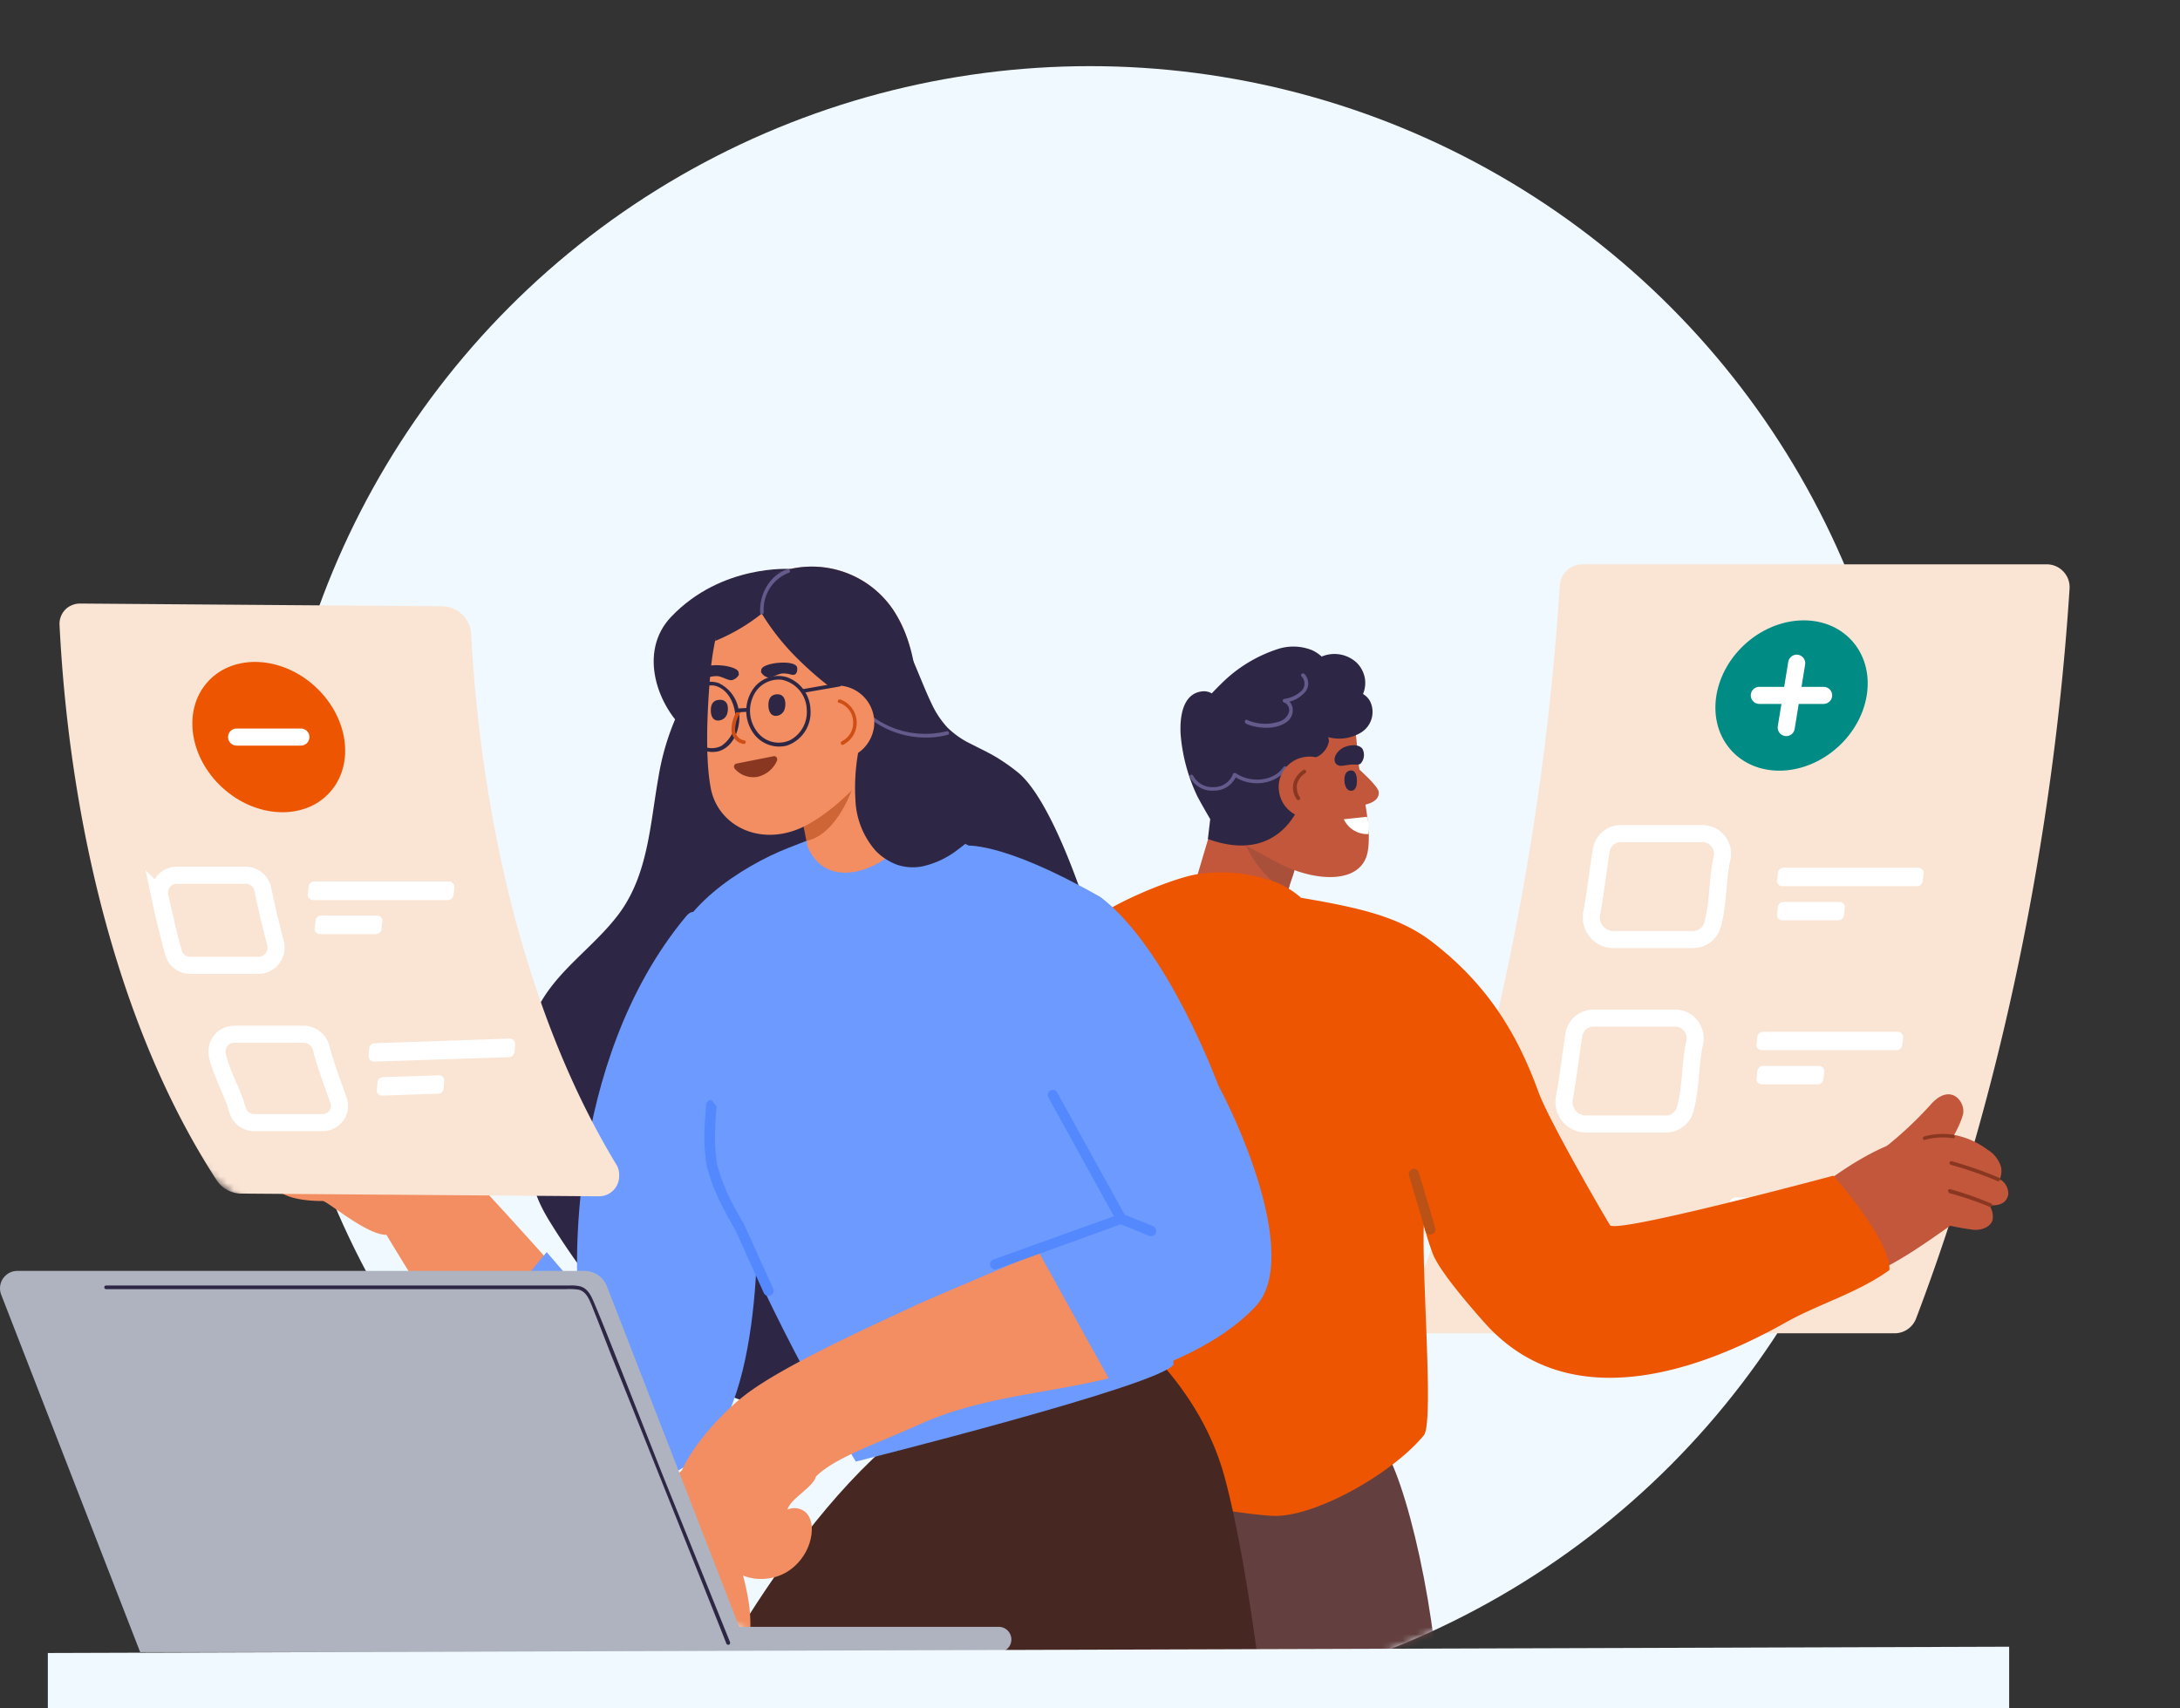 <svg id="Layer_1" data-name="Layer 1" xmlns="http://www.w3.org/2000/svg" xmlns:xlink="http://www.w3.org/1999/xlink" viewBox="0 0 319 250"><rect x="0" y="0" width="319" height="250" fill="#333333" stroke="none"/><defs><style>.cls-1{fill:#f0f9ff;}.cls-2{mask:url(#mask);}.cls-3{fill:#633f3f;}.cls-4{fill:#fae4d4;}.cls-5{fill:#fff;}.cls-21,.cls-6{fill:none;stroke:#fff;stroke-miterlimit:10;stroke-width:2.5px;}.cls-7{fill:#c2573c;}.cls-8{fill:#a8503a;}.cls-9{fill:#2d2745;}.cls-10{fill:#645a8c;}.cls-11{fill:#8a3722;}.cls-12{fill:#ed5500;}.cls-13{fill:#ba5217;}.cls-13,.cls-17{fill-rule:evenodd;}.cls-14{fill:#472722;}.cls-15{fill:#f28e61;}.cls-16{fill:#6d9aff;}.cls-17{fill:#5488fe;}.cls-18{fill:#cd6536;}.cls-19{fill:#cf4e15;}.cls-20{fill:#008b85;}.cls-21{stroke-linecap:round;}.cls-22{fill:#aeb3bf;}</style><mask id="mask" x="-6.28" y="9.67" width="336.3" height="249.01" maskUnits="userSpaceOnUse"><g id="mask0_4543_202720" data-name="mask0 4543 202720"><path class="cls-1" d="M323.44,126.38c9.82,94.94-45.06,84.57-70.62,78.76a118.79,118.79,0,0,1-93.32,44.54A120,120,0,0,1,50.2,179.29c-30,4.94-56.48-70.12-56.48-87.82C-6.28,69.32,45.5,86.78,56,69A120,120,0,0,1,263,69C273.5,86.78,353.1,33,323.44,126.38Z"/></g></mask></defs><circle class="cls-1" cx="159.5" cy="129.68" r="120"/><g class="cls-2"><path class="cls-3" d="M202.14,211.48c3.47,4.13,8.58,25.6,8.58,41.78H184.2l-10.8-41.78Z"/><path class="cls-4" d="M280.39,192.94c12.38-32.56,20.12-70.56,22.45-106.8a3.41,3.41,0,0,0-.19-1.34,3.4,3.4,0,0,0-1.83-1.94,3.4,3.4,0,0,0-1.33-.27H231.58a3.33,3.33,0,0,0-3.34,3.14c-2.35,37.17-10.39,76.23-23.31,109.4h72.32a3.36,3.36,0,0,0,3.14-2.19Z"/><path class="cls-5" d="M278.47,151.9c0,.36-.08.73-.13,1.08a.79.79,0,0,1-.8.71H257.81a.92.92,0,0,1-.33-.06.9.9,0,0,1-.27-.2.75.75,0,0,1-.17-.3.65.65,0,0,1,0-.34l.12-1.07a.81.81,0,0,1,.81-.72h19.72a.72.72,0,0,1,.33.07.8.8,0,0,1,.28.2.81.81,0,0,1,.17.3A.91.91,0,0,1,278.47,151.9Z"/><path class="cls-5" d="M281.47,127.9c0,.36-.08.73-.13,1.08a.77.77,0,0,1-.26.51.82.82,0,0,1-.54.2H260.81a.92.92,0,0,1-.33-.06.9.9,0,0,1-.27-.2.75.75,0,0,1-.17-.3.65.65,0,0,1,0-.34l.12-1.07a.8.8,0,0,1,.27-.52.82.82,0,0,1,.54-.2h19.72a.72.72,0,0,1,.33.07.69.69,0,0,1,.28.2.81.81,0,0,1,.17.3A.91.91,0,0,1,281.47,127.9Z"/><path class="cls-5" d="M266.93,156.9c0,.36-.08.73-.12,1.08a.83.83,0,0,1-.27.51.77.77,0,0,1-.54.2h-8.19a.75.75,0,0,1-.33-.07.74.74,0,0,1-.27-.19.75.75,0,0,1-.17-.3.65.65,0,0,1,0-.34l.12-1.07a.81.81,0,0,1,.81-.72h8.18a.8.8,0,0,1,.34.07.76.76,0,0,1,.27.2.69.69,0,0,1,.17.3A.61.61,0,0,1,266.93,156.9Z"/><path class="cls-5" d="M269.93,132.9c0,.36-.08.73-.12,1.08a.81.81,0,0,1-.81.71h-8.19a.75.75,0,0,1-.33-.07.74.74,0,0,1-.27-.19.75.75,0,0,1-.17-.3.65.65,0,0,1,0-.34l.12-1.07a.8.8,0,0,1,.27-.52.82.82,0,0,1,.54-.2h8.18a.8.8,0,0,1,.34.07.66.66,0,0,1,.27.2.69.69,0,0,1,.17.3A.61.61,0,0,1,269.93,132.9Z"/><path class="cls-6" d="M228.92,160.61A3.24,3.24,0,0,0,232,164.5h11.74a2.94,2.94,0,0,0,2.86-2.18c.88-3.17.67-6.47,1.38-9.72a3,3,0,0,0,0-1.31,3,3,0,0,0-.57-1.18,2.93,2.93,0,0,0-1-.82,3,3,0,0,0-1.28-.29H233.2a2.9,2.9,0,0,0-2.89,2.43C229.82,154.51,229.49,157.59,228.92,160.61Z"/><path class="cls-5" d="M262.89,176.16c0,.36-.08.72-.13,1.07a.77.77,0,0,1-.26.51.78.78,0,0,1-.54.21h-8.19a.93.93,0,0,1-.33-.07,1,1,0,0,1-.28-.2.87.87,0,0,1-.16-.3.78.78,0,0,1,0-.34c0-.35.09-.71.13-1.07a.77.77,0,0,1,.26-.51.78.78,0,0,1,.54-.21h8.19a.8.8,0,0,1,.34.07,1.05,1.05,0,0,1,.27.2.75.75,0,0,1,.17.3A.78.78,0,0,1,262.89,176.16Z"/><path class="cls-6" d="M232.92,133.61A3.24,3.24,0,0,0,236,137.5h11.74a2.94,2.94,0,0,0,2.86-2.18c.88-3.17.67-6.46,1.38-9.72a3,3,0,0,0,0-1.31,3,3,0,0,0-.57-1.18,2.93,2.93,0,0,0-1-.82,3,3,0,0,0-1.28-.29H237.2a2.9,2.9,0,0,0-2.89,2.43C233.82,127.51,233.49,130.58,232.92,133.61Z"/><path class="cls-7" d="M174.41,130.81s5.6,7.4,13.59,1.51l2.06-8.24s-3.59-7.88-11.74-6.46Z"/><path class="cls-8" d="M188.51,130.38c-4.19-1.74-6.28-6.84-6.28-6.84l7.3,2C189.82,127.35,188.76,128.89,188.51,130.38Z"/><path class="cls-7" d="M180.92,123c-4.48-2.34-2.35-1.26-3.46-3.15-1.85-3.17-5.5-9.69-.82-16.8a12.84,12.84,0,0,1,12.4-5,11.14,11.14,0,0,1,8.25,5.84,13.44,13.44,0,0,1,1,3c.23,1.06.3,2.8.42,4,.43,4.36,2.1,9.91,1.43,13.73-.82,4.7-7.33,4.59-12.91,1.78Z"/><path class="cls-9" d="M200.45,102.57a2.75,2.75,0,0,0-1-1,4.19,4.19,0,0,0,.25-2.42A4.27,4.27,0,0,0,198.54,97a4.79,4.79,0,0,0-5.14-.91,5.45,5.45,0,0,0-1.39-.93,7.35,7.35,0,0,0-4.81-.24,20.7,20.7,0,0,0-8.46,5.11c-.59.56-1.24,1.26-1.43,1.45a2.22,2.22,0,0,0-1.45-.29c-2.92.36-3.23,4-3.1,6.27a25.79,25.79,0,0,0,2.33,8.83c.29.67,2,3.59,2,3.59l-.34,2.91c10.76,3.89,13.6-5.42,13.6-5.42v-5.24c.64-.59-.42-.18,2.27-1.32a3.22,3.22,0,0,0,1.84-2.29,1.73,1.73,0,0,0-.12-.64,6.19,6.19,0,0,0,4.85-.69A3.54,3.54,0,0,0,200.45,102.57Z"/><path class="cls-10" d="M174.1,113.71a3.66,3.66,0,0,0,3.55,2,3.47,3.47,0,0,0,3.31-2.28l-.4.16c2.28,1.65,6.07,1.36,7.71-1.06.19-.29-.27-.56-.47-.27-1.48,2.19-4.94,2.34-7,.87a.2.2,0,0,0-.11,0,.24.24,0,0,0-.12,0,.26.26,0,0,0-.1.07.24.24,0,0,0-.06.11,2.94,2.94,0,0,1-2.79,1.88,3.14,3.14,0,0,1-3-1.63c-.13-.32-.65-.18-.52.14Z"/><path class="cls-10" d="M182.35,105.93a7.54,7.54,0,0,0,3.11.57,5.07,5.07,0,0,0,2.64-.7,2.17,2.17,0,0,0,.79-.8,2.12,2.12,0,0,0,.28-1.1,1.66,1.66,0,0,0-.31-1,1.62,1.62,0,0,0-.81-.6v.52a4.67,4.67,0,0,0,3-1.62,2,2,0,0,0-.19-2.58c-.27-.23-.65.15-.39.38a1.52,1.52,0,0,1,0,2.09,4.66,4.66,0,0,1-2.57,1.2.28.28,0,0,0-.14.1.24.24,0,0,0,0,.32.28.28,0,0,0,.14.1,1.17,1.17,0,0,1,.71,1.37,2,2,0,0,1-1.34,1.39,6.56,6.56,0,0,1-4.79-.21c-.32-.13-.46.39-.14.52Z"/><path class="cls-7" d="M198.75,112.48s2.88,2.51,3,3.41c.2,1.76-2.7,2-2.7,2Z"/><path class="cls-7" d="M187.19,116a4.5,4.5,0,0,0,1.17,2.33,4.5,4.5,0,0,0,4.88,1.1,4.5,4.5,0,0,0,2.18-6.61,4.43,4.43,0,0,0-2-1.7,4.35,4.35,0,0,0-2.59-.32,4.44,4.44,0,0,0-1.64.63,4.31,4.31,0,0,0-1.27,1.21,4.44,4.44,0,0,0-.71,1.6A4.53,4.53,0,0,0,187.19,116Z"/><path class="cls-11" d="M190.25,116.74a2.23,2.23,0,0,1-.43-1,2.37,2.37,0,0,1,0-1.06,2.8,2.8,0,0,1,1.19-1.53c.29-.19,0-.66-.27-.47a3.44,3.44,0,0,0-1.44,1.85,2.87,2.87,0,0,0-.05,1.27,3,3,0,0,0,.5,1.18c.2.27.67,0,.47-.27Z"/><path class="cls-9" d="M197.94,111.89c-.39,0-1.15.14-1.54.18-1.3.13-1.61-1.38-.13-2.47.66-.49,2.46-.9,3.1,0a1.89,1.89,0,0,1-.24,2.12C198.9,112,198.26,111.88,197.94,111.89Z"/><path class="cls-9" d="M197.73,112.76c-1.14,0-1.08,1.48-.91,2.09.11.4.36.88.88.88.76,0,.86-.92.86-1.42S198.48,112.78,197.73,112.76Z"/><path class="cls-7" d="M292.63,172.57a3.08,3.08,0,0,0,.19-1.75,4.43,4.43,0,0,0-2-2.57,11.59,11.59,0,0,0-7.33-2.34c-4.11.29-8.68,1.59-15.84,6.76-2.54,1.84-1.2.4-3.44,2.66-.19.19-.26,1.56-.05,1.48,2.56,3.55,5.82,5.82,8,9.59H272c-.31,0-.28.53,0,.48,3.71-.53,10.21-5.28,13.38-7.49a33.21,33.21,0,0,0,3.43.59c1.13.12,2.76-.47,2.8-1.74a2.85,2.85,0,0,0-.53-1.85c.84.05,2.45.07,2.79-1.55A2.43,2.43,0,0,0,292.63,172.57Z"/><path class="cls-12" d="M268.29,172.06s-31.91,8.57-32.71,7.24c-2.18-3.67-9.08-15.68-10.47-19.52-3.1-8.51-7.42-15.66-15.52-21.91-4.77-3.67-10.49-5-19.21-6.48a12.58,12.58,0,0,0-5.15-2.75,22.39,22.39,0,0,0-10.06-.69c-4,.62-16.06,5.64-16.88,8.59-2,7.06,5.17,20.59,4.07,27.91s-.71,14.86,2.35,21.5c5.17,11.2-8.42,31.23,3.23,33.12,0,0,13.22,2.55,18.32,2.78,5.92.27,17.3-6,22.09-11.79,1.49-1.79-.31-23.09,0-30.76a38.36,38.36,0,0,0,1.24,4c.88,2.61,5.84,8.25,7.68,10.32,12.17,13.67,31,7.25,43.89,0,5.08-2.86,10.6-4.34,15.32-7.75C276.77,181.64,268.29,172.06,268.29,172.06Z"/><path class="cls-13" d="M206.69,171.1a.75.75,0,0,0-.51.93l2.4,8.11a.75.75,0,0,0,.93.51.75.75,0,0,0,.51-.93l-2.4-8.11A.74.74,0,0,0,206.69,171.1Z"/><path class="cls-11" d="M285.22,174.61a47.32,47.32,0,0,1,5.9,2c.31.14.58-.32.27-.46a47.86,47.86,0,0,0-6-2.11h-.1l-.1,0a.18.18,0,0,0-.08.07.16.16,0,0,0-.05.09.34.34,0,0,0,0,.1l0,.1.07.08a.19.19,0,0,0,.1.05Z"/><path class="cls-11" d="M285.48,170.48a54.31,54.31,0,0,1,6.81,2.37c.31.13.59-.33.27-.47a54.8,54.8,0,0,0-6.94-2.42.24.24,0,0,0-.2,0,.26.26,0,0,0-.13.16.24.24,0,0,0,0,.2.26.26,0,0,0,.16.13Z"/><path class="cls-5" d="M200.24,122.07a3.79,3.79,0,0,1-3.6-2.17l3.37-.36A5.06,5.06,0,0,1,200.24,122.07Z"/><path class="cls-7" d="M273.25,169.85a54.71,54.71,0,0,0,9.33-8.26c2.91-3.23,5.11-.24,4.66,1.52-.79,3-4.45,8-5.14,8.61S273.25,169.85,273.25,169.85Z"/><path class="cls-11" d="M281.72,166.81a9.7,9.7,0,0,1,4-.24.34.34,0,0,0,.2,0,.26.26,0,0,0,.13-.16.28.28,0,0,0-.19-.33,10.36,10.36,0,0,0-4.29.24.28.28,0,0,0-.19.33.26.26,0,0,0,.13.16A.24.24,0,0,0,281.72,166.81Z"/><path class="cls-14" d="M162.19,192.54s12.92,8.53,17,23.6,6.74,42.55,6.74,42.55H97.32s14.61-32.32,33.93-48.34S162.19,192.54,162.19,192.54Z"/><path class="cls-9" d="M148.9,113a28.37,28.37,0,0,0-3.21-2.24c-1.18-.7-2.43-1.27-3.64-1.9a12.84,12.84,0,0,1-3.43-2.4,13.6,13.6,0,0,1-2.29-3.46c-.73-1.51-1.35-3.08-2-4.63l-2.12-5.07c-.12-.3-9,8.14-8.87,8.45.59,1.4,1.54,6.56,2.52,11.85-4.9.15-8.53.46-8,1.19.84,1.08,5,3.45,9.31,5.95a40.69,40.69,0,0,0,1.43,5.84c.16.37.9-1.33,1.89-3.9,3.93,2.34,7.34,4.56,7.76,5.75.11.32,20.53,3.86,20.42,3.55C157,127,153,116.28,148.9,113Z"/><path class="cls-9" d="M138.11,142.5c-.07-.57-1-.5-.9.07a10.53,10.53,0,0,1,.11,1.48.78.78,0,0,0-.52-.06.3.3,0,0,0-.22.12.33.33,0,0,0-.08.25l-.06-.11a12.82,12.82,0,0,1-.57-1.45c-.33-.92-.61-1.85-.85-2.79-.49-1.92-.86-3.88-1.26-5.81a42.51,42.51,0,0,0-1.57-5.75,46.93,46.93,0,0,0-2.45-5.41,107.08,107.08,0,0,1-5.28-10.82,53.64,53.64,0,0,1-3-11.42c-.22-1.5-.37-3-.45-4.52A52.88,52.88,0,0,1,118,87.87a32,32,0,0,0-18.92,16.74,36.81,36.81,0,0,0-2.74,9.2c-1.21,6.79-1.49,14.16-5.76,19.91-3.72,5-9.34,8.42-12.07,14.15-3.17,6.68-2.6,15.51,3.36,20.46s16.41,4.3,23.12,1.22a21.7,21.7,0,0,0,5.73-3.79c2-1.88,3.8-4.11,6.21-5.53s5.21-1.61,7.89-2a16.43,16.43,0,0,0,7-2.28A14.18,14.18,0,0,0,138.11,142.5Z"/><path class="cls-9" d="M156.59,173.19c-.83,1.56-1.69,3.13-2.6,4.68a23.72,23.72,0,0,0-5.7-6.56c-4.62-3.65-10.28-5-15.92-6.21-12.2-2.69-24.92-5.29-37.32-2.36A37.09,37.09,0,0,0,81,169.22c0-1.26-1.84-2.1-2.46-.74-1.56,3.46-.13,6.91,1.72,10a108.48,108.48,0,0,0,6.6,9.58c4.61,6,10.12,11.38,16.89,14.83a31.77,31.77,0,0,0,21,3.06,40.6,40.6,0,0,0,19.41-10.63,64.59,64.59,0,0,0,9.5-11.66c.13.41.26.81.36,1.24a1.34,1.34,0,0,0,2.59-.71,24.37,24.37,0,0,0-1.14-3.41c1.22-2,2.37-4.1,3.47-6.19C159.72,173,157.4,171.66,156.59,173.19Z"/><path class="cls-9" d="M115.69,83.27s-10.12-.73-17.48,7c-4.92,5.16-2,13.28,2.55,17.06,4.88,4.09,15.69-3.69,17.23-9.71S115.69,83.27,115.69,83.27Z"/><path class="cls-15" d="M99,168c-6.72,1.38-4.51-.38-11.2-1.18q-.83,7.8-1.3,15.61c-.31,5.32-.38,3.58-.43,8.91C83.5,187.83,69.32,172.4,65.13,168a92.8,92.8,0,0,0-9.63-8.52c-1.48-1.14-.6-14.73-2.19-15.71-2.19-1.4-5.76-1.45-5.37,2a6.41,6.41,0,0,0,1.32,2.94c1.57,2.19,4.17,6.29,4.17,6.29-.88,1.86-3.75,4.1-5.65,3.76a5.55,5.55,0,0,1-2.69-1.24,6.28,6.28,0,0,1-3.75.31,12.89,12.89,0,0,1-4.88-2.57l-.38-.27A16,16,0,0,0,39.25,161c-3.28,1.62-2.15,5.71,1.8,8-1,.16-4.95,6.76,6.18,6.77.67,0,6.45,5,9.32,4.95,4.13,6.93,12.92,20.68,15.23,24,3.8,5.55,10,11.88,18,11.88,13.43,0,18.11-23.45,18.55-39.75l.31-11.41A96.3,96.3,0,0,1,99,168Z"/><path class="cls-16" d="M158.74,144.52c-2.9-7.73-7.22-15.53-14.4-19.35-8-4.28-6.88-4.44-15.59-3.41-9.56,1.12-4.41-1.22-13.42,2.34-6.72,2.66-16.63,8.92-17.73,17.18-.68,5.11,2.15,7.8,3.46,12.72,2.42,9.15,1.12,11.09,4.36,19.9,6.86,18.63,19.81,40,19.81,40s44.86-11.22,46.49-14.21C171.72,185.66,164.48,159.82,158.74,144.52Z"/><path class="cls-16" d="M100.43,134.06c-18.16,21.77-15.91,54.45-15.91,54.45L80,183.25S64.83,201,69.44,202c0,0,9,14.28,18.19,15.2,5.76.57,9.79-.23,14.33-3.83,10.56-8.38,8.76-39.14,8.76-39.14S105.76,127.67,100.43,134.06Z"/><path class="cls-17" d="M104.15,161a.74.74,0,0,0-.83.65l.74.09-.74-.09h0v.05s0,.11,0,.19,0,.39-.07.68c0,.59-.11,1.4-.14,2.32a25,25,0,0,0,.35,5.92,27.71,27.71,0,0,0,2.38,6c.45.9.89,1.68,1.2,2.23l.38.66.11.17v0l4.23,9.34a.75.75,0,0,0,1,.38.76.76,0,0,0,.38-1l-4.27-9.43,0,0h0l0,0-.11-.17-.36-.63c-.31-.54-.73-1.3-1.18-2.17a26.78,26.78,0,0,1-2.25-5.63,24,24,0,0,1-.31-5.55c0-.89.09-1.67.14-2.24q0-.42.06-.66c0-.07,0-.14,0-.17v0h0"/><path class="cls-15" d="M182.84,171.74c-1.32-3.88-5.05-13.77-5.05-13.77L160,170.68l3.84,7.35c-5.71,2.84-26.42,11.39-30.05,13.09-6.73,3.15-19.6,8.94-25,13.23-3.28,2.58-7.36,7.11-9,10.82-3.22,3-4.37,4.06-7.24,6.81-1.29,1.24-3.57,3.5-1.86,5.33a2.93,2.93,0,0,0,1.1.69,3,3,0,0,0,1.29.16,4.39,4.39,0,0,0,1.77-.57c-1,3.54-1.78,10.76-1.42,12.46.09.45-.42,2.68,2.56,1.46,2.42-1,1.93-9.25,3.19-13.4.37-1.22.59-2.07,1.07-3.27a47.54,47.54,0,0,0,2,6.68,39.65,39.65,0,0,0,3.53,8,5.91,5.91,0,0,0,2.39,2.46c.51.23.24.08.79,0a1.84,1.84,0,0,0,1.23-.47c1-.87-.45-2.08-.39-3.39a21.42,21.42,0,0,0-.37-4.38c-.18-1.06-.42-2.11-.7-3.15a7.34,7.34,0,0,0,3.35.46,7.25,7.25,0,0,0,3.21-1.08,7.76,7.76,0,0,0,3.14-4.05c.49-1.47.68-3.66-.71-4.73a2.59,2.59,0,0,0-1.21-.46,2.63,2.63,0,0,0-1.27.19c.4-1.57,3.76-3.27,4.16-4.83,2.8-2.78,8.46-4.61,15.3-7.69,13.33-6,28.43-4,40.75-12.16a18.66,18.66,0,0,0,7.4-8.3C185.71,181.51,185,178.36,182.84,171.74Z"/><path class="cls-16" d="M161.06,131.3c9.9,7.58,17.2,27.52,17.2,27.52,4.32,8.09,11.48,25.88,5.52,32.32s-16.67,10.06-21.28,11.07l-10.58-19.12,10.58-5.17-21.38-54.14S146.23,122.86,161.06,131.3Z"/><path class="cls-17" d="M153.7,159.6a.75.75,0,0,0-.3,1L163,178l-17.58,6.31a.75.75,0,1,0,.5,1.41L164,179.18l4.14,1.68a.75.75,0,0,0,1-.41.76.76,0,0,0-.42-1l-4.15-1.68-9.88-17.89A.74.74,0,0,0,153.7,159.6Z"/><path class="cls-15" d="M130,107.62s2.19,10,2.6,13.5c.47,4.06-11.16,11.08-14.49,2.6l-.82-10.41Z"/><path class="cls-18" d="M124.8,115.18s-2.23,6.94-6.8,7.89c-.2-1.2-1.16-5.56-1.16-5.56Z"/><path class="cls-15" d="M118,120.78c5.38-2.84,10.43-9.06,11.75-11.35,2.22-3.83,6.59-11.71.91-20.24a14.39,14.39,0,0,0-15-5.92c-4.24,1-8.45,4-9.92,7.08a16.73,16.73,0,0,0-1.13,3.6,39.54,39.54,0,0,0-.62,4.21c-.49,5.25-.85,12.51,0,17.1C105,120.93,111.5,124.2,118,120.78Z"/><path class="cls-9" d="M133.2,106.36s-3-1.19-3.06-1.22a3.22,3.22,0,0,1-3.07-.59,32,32,0,0,0-1,3.33,29.44,29.44,0,0,0-.9,9.06,12,12,0,0,0,3,7.61,8.55,8.55,0,0,0,3.08,2,7.21,7.21,0,0,0,4,.18,13.11,13.11,0,0,0,4.39-2,50.32,50.32,0,0,0,5.85-5C145.36,119.31,135.66,108.82,133.2,106.36Z"/><path class="cls-9" d="M130.66,89.19a14.36,14.36,0,0,0-15-5.92c-4.24,1-8.63,3.36-10.09,6.44a10.51,10.51,0,0,0-.92,4.09,27.71,27.71,0,0,0,6.82-4,34.9,34.9,0,0,0,5.77,7.11,48.84,48.84,0,0,0,4.92,4.17c1.78,1.36,3.82,4.85,5.89,5.71a27.33,27.33,0,0,0,4.83,1.36C134.73,104,134.79,95.39,130.66,89.19Z"/><path class="cls-10" d="M111.76,89.59a5.74,5.74,0,0,1,3.68-5.77c.33-.1.12-.6-.21-.49-2.64.83-4.12,3.68-4,6.33C111.24,90,111.77,89.94,111.76,89.59Z"/><path class="cls-10" d="M124.79,102.69a13.72,13.72,0,0,0,4.64,3.82,13.45,13.45,0,0,0,5.83,1.43,12.39,12.39,0,0,0,3.43-.4.26.26,0,0,0,.16-.13.24.24,0,0,0,0-.2.26.26,0,0,0-.33-.19,13,13,0,0,1-11-2.28,11.91,11.91,0,0,1-2.33-2.32c-.21-.27-.68,0-.47.27Z"/><path class="cls-9" d="M111.39,98.06c0,.35-.11.22.1.5a1.58,1.58,0,0,0,.85.58c.52.15,1.53-.58,2.25-.58a4.4,4.4,0,0,1,1.2.17c.85.23.91-.64.86-1C116.51,96.46,111.43,96.94,111.39,98.06Z"/><path class="cls-15" d="M127.82,106.8a5.47,5.47,0,0,1-1.5,2.77,5.56,5.56,0,0,1-2.79,1.47,5.5,5.5,0,0,1-3.13-.33,5.41,5.41,0,0,1-2.38-8,5.44,5.44,0,0,1,5.58-2.27,5.42,5.42,0,0,1,4.22,6.4Z"/><path class="cls-9" d="M113.43,101.64c1.55-.27,1.6,1.33,1.42,2a1.38,1.38,0,0,1-1.11,1.11c-1,.17-1.25-.79-1.29-1.32s0-1.61,1-1.79Z"/><path class="cls-9" d="M108.09,98.45c0,.35.11.22-.1.5a1.58,1.58,0,0,1-.85.58c-.52.15-1.53-.58-2.25-.58a4.53,4.53,0,0,0-1.21.17c-.85.23-.9-.64-.85-1.05C103,96.85,108.05,97.33,108.09,98.45Z"/><path class="cls-9" d="M105.09,102.44c1.56-.21,1.53,1.32,1.32,2a1.4,1.4,0,0,1-1.16,1c-1,.13-1.21-.8-1.23-1.31s0-1.55,1.08-1.69Z"/><path class="cls-9" d="M107.61,104.69a4.76,4.76,0,0,1-2.08,4.49,3.16,3.16,0,0,1-4.06-1.19,5.65,5.65,0,0,1-.63-5.26,3.38,3.38,0,0,1,3.62-2.4c2,.38,3,2.53,3.15,4.36,0,.35.56.28.54-.06a5.25,5.25,0,0,0-3-4.67,3.66,3.66,0,0,0-4.43,1.86,6.21,6.21,0,0,0,0,6,3.91,3.91,0,0,0,4.47,2.12c2.18-.68,3.08-3.21,3-5.28C108.13,104.27,107.59,104.34,107.61,104.69Z"/><path class="cls-19" d="M122.75,102.84a3.06,3.06,0,0,1,1.45,1,3,3,0,0,1,.63,1.65,3,3,0,0,1-1.65,3c-.3.16-.1.66.21.5a3.63,3.63,0,0,0,1.5-1.43,3.61,3.61,0,0,0-1.93-5.19c-.32-.12-.54.38-.21.49Z"/><path class="cls-11" d="M107.77,111.75a.46.46,0,0,0-.35.31.53.53,0,0,0,0,.25.48.48,0,0,0,.12.22,3.57,3.57,0,0,0,3.25,1.17,4.09,4.09,0,0,0,2.93-2.42.48.48,0,0,0,0-.24.44.44,0,0,0-.1-.22.6.6,0,0,0-.21-.14.48.48,0,0,0-.24,0Z"/><path class="cls-19" d="M107.91,104a4.82,4.82,0,0,0-.85,3.11,2.08,2.08,0,0,0,1.77,1.77c.34,0,.42-.51.07-.53a1.58,1.58,0,0,1-1.33-1.49,4.64,4.64,0,0,1,.83-2.65c.17-.31-.33-.52-.49-.21Z"/><path class="cls-9" d="M118.05,103.83a4.65,4.65,0,0,1-2.47,4.51,3.94,3.94,0,0,1-4.69-1.12,5.06,5.06,0,0,1-.68-5.31,4.06,4.06,0,0,1,4.22-2.42,4.58,4.58,0,0,1,3.62,4.33c0,.35.56.28.54-.07a5.2,5.2,0,0,0-3.43-4.64,4.51,4.51,0,0,0-2.88.11,4.45,4.45,0,0,0-2.21,1.82,5.61,5.61,0,0,0,0,6,4.62,4.62,0,0,0,5.07,2.08,5.12,5.12,0,0,0,3.45-5.31C118.58,103.42,118.05,103.49,118.05,103.83Z"/><path class="cls-9" d="M107.9,104.25l1.46-.08a.29.29,0,0,0,.18-.1.29.29,0,0,0,0-.2.25.25,0,0,0-.1-.18.3.3,0,0,0-.2-.06c-.48,0-1,.05-1.46.08a.29.29,0,0,0-.18.11.25.25,0,0,0-.05.19.24.24,0,0,0,.1.18A.25.25,0,0,0,107.9,104.25Z"/><path class="cls-9" d="M117.62,101.38l5.23-.91c.34,0,.27-.59-.07-.53l-5.23.9C117.21,100.9,117.27,101.44,117.62,101.38Z"/><path class="cls-4" d="M90.29,170.6C77,148.78,70.41,119.93,68.94,92.79A4.31,4.31,0,0,0,67.6,89.9a4.35,4.35,0,0,0-3-1.17l-52.91-.4a2.9,2.9,0,0,0-1.16.24,2.76,2.76,0,0,0-1,.67,3,3,0,0,0-.82,2.19c1.42,28.48,8.49,59,23,81.3a4.26,4.26,0,0,0,1.55,1.43,4.31,4.31,0,0,0,2,.52l52.39.4a2.93,2.93,0,0,0,2.57-1.5,2.91,2.91,0,0,0,.38-1.5A2.88,2.88,0,0,0,90.29,170.6Z"/><path class="cls-5" d="M75.37,152.9q0,.56-.09,1.08a.83.83,0,0,1-.25.52.79.79,0,0,1-.54.22l-19.71.65a.74.74,0,0,1-.33-.05,1,1,0,0,1-.29-.19,1,1,0,0,1-.17-.29.8.8,0,0,1-.05-.34l.09-1.08a.85.85,0,0,1,.25-.52.79.79,0,0,1,.53-.22L74.53,152a.74.74,0,0,1,.33.05,1,1,0,0,1,.29.19.92.92,0,0,1,.18.3A.91.91,0,0,1,75.37,152.9Z"/><path class="cls-5" d="M66.48,129.94c0,.36-.08.72-.13,1.07a.77.77,0,0,1-.26.51.83.83,0,0,1-.54.21H45.82a1,1,0,0,1-.33-.07.9.9,0,0,1-.27-.2.75.75,0,0,1-.17-.3.65.65,0,0,1,0-.34l.12-1.07A.81.81,0,0,1,46,129H65.67a.8.8,0,0,1,.34.07.86.86,0,0,1,.27.2.75.75,0,0,1,.17.3A.78.78,0,0,1,66.48,129.94Z"/><path class="cls-5" d="M65,158.25l-.09,1.08a.81.81,0,0,1-.78.74l-8.19.27a1,1,0,0,1-.33-.06.77.77,0,0,1-.28-.19.79.79,0,0,1-.18-.29.78.78,0,0,1,0-.34l.09-1.08a.76.76,0,0,1,.25-.52.85.85,0,0,1,.53-.22l8.18-.27a1,1,0,0,1,.34.06.87.87,0,0,1,.28.19.79.79,0,0,1,.18.29A.78.78,0,0,1,65,158.25Z"/><path class="cls-5" d="M55.94,134.94,55.82,136a.83.83,0,0,1-.81.72H46.82a1,1,0,0,1-.33-.07.9.9,0,0,1-.27-.2.75.75,0,0,1-.17-.3.65.65,0,0,1,0-.34l.12-1.07A.81.81,0,0,1,47,134h8.18a.8.8,0,0,1,.34.07.76.76,0,0,1,.27.2.75.75,0,0,1,.17.3A.65.65,0,0,1,55.94,134.94Z"/><path class="cls-6" d="M49.54,161.05a2.44,2.44,0,0,1-2.35,3.24h-10a2.52,2.52,0,0,1-2.44-1.86c-.75-2.71-2.34-5.27-2.94-8a2.64,2.64,0,0,1,0-1.12,2.67,2.67,0,0,1,.49-1,2.49,2.49,0,0,1,.88-.7,2.56,2.56,0,0,1,1.09-.25H44.4A2.72,2.72,0,0,1,47,153.37C47.67,156,48.65,158.51,49.54,161.05Z"/><path class="cls-6" d="M40.31,138a2.6,2.6,0,0,1-2.49,3.28h-10a2.5,2.5,0,0,1-1.53-.52,2.45,2.45,0,0,1-.9-1.33q-1.12-4.06-2-8.22a2.49,2.49,0,0,1,0-1.12,2.52,2.52,0,0,1,2.45-2H35.94a2.58,2.58,0,0,1,2.52,2.06C39,132.82,39.63,135.43,40.31,138Z"/><ellipse class="cls-20" cx="262.15" cy="101.77" rx="11.93" ry="10.14" transform="translate(0.43 204.64) rotate(-42.67)"/><line class="cls-21" x1="262.91" y1="97.06" x2="261.38" y2="106.48"/><line class="cls-21" x1="257.44" y1="101.77" x2="266.85" y2="101.77"/><ellipse class="cls-12" cx="39.33" cy="107.87" rx="10.04" ry="12.05" transform="translate(-66.85 64.18) rotate(-47.6)"/><line class="cls-21" x1="34.62" y1="107.87" x2="44.03" y2="107.87"/></g><path class="cls-22" d="M109.61,241.79H20.51L.17,189.46a2.58,2.58,0,0,1,.27-2.35,2.75,2.75,0,0,1,.91-.82A2.61,2.61,0,0,1,2.54,186h83a3.51,3.51,0,0,1,3.26,2.23Z"/><path class="cls-22" d="M69.59,238.09h76.55a1.85,1.85,0,0,1,1.31.54,1.85,1.85,0,0,1-1.31,3.16H69.59Z"/><path class="cls-9" d="M106.85,240.39l-4-9.93q-3-7.44-6-14.88L91,200.74c-1.32-3.31-2.61-6.63-4-9.93-.42-1-.9-2.2-2.06-2.54a5.53,5.53,0,0,0-1.52-.14H15.53a.27.27,0,0,0,0,.54H82.75a9.83,9.83,0,0,1,1.88.07c1.15.23,1.58,1.43,2,2.41.24.61.48,1.23.73,1.84l2,5.14q2.82,7,5.63,14.08l6.06,15.17q2.3,5.75,4.58,11.48l.66,1.68c.13.31.65.18.52-.15Z"/><path class="cls-1" d="M294,250v-9L7,241.92V250Z"/></svg>